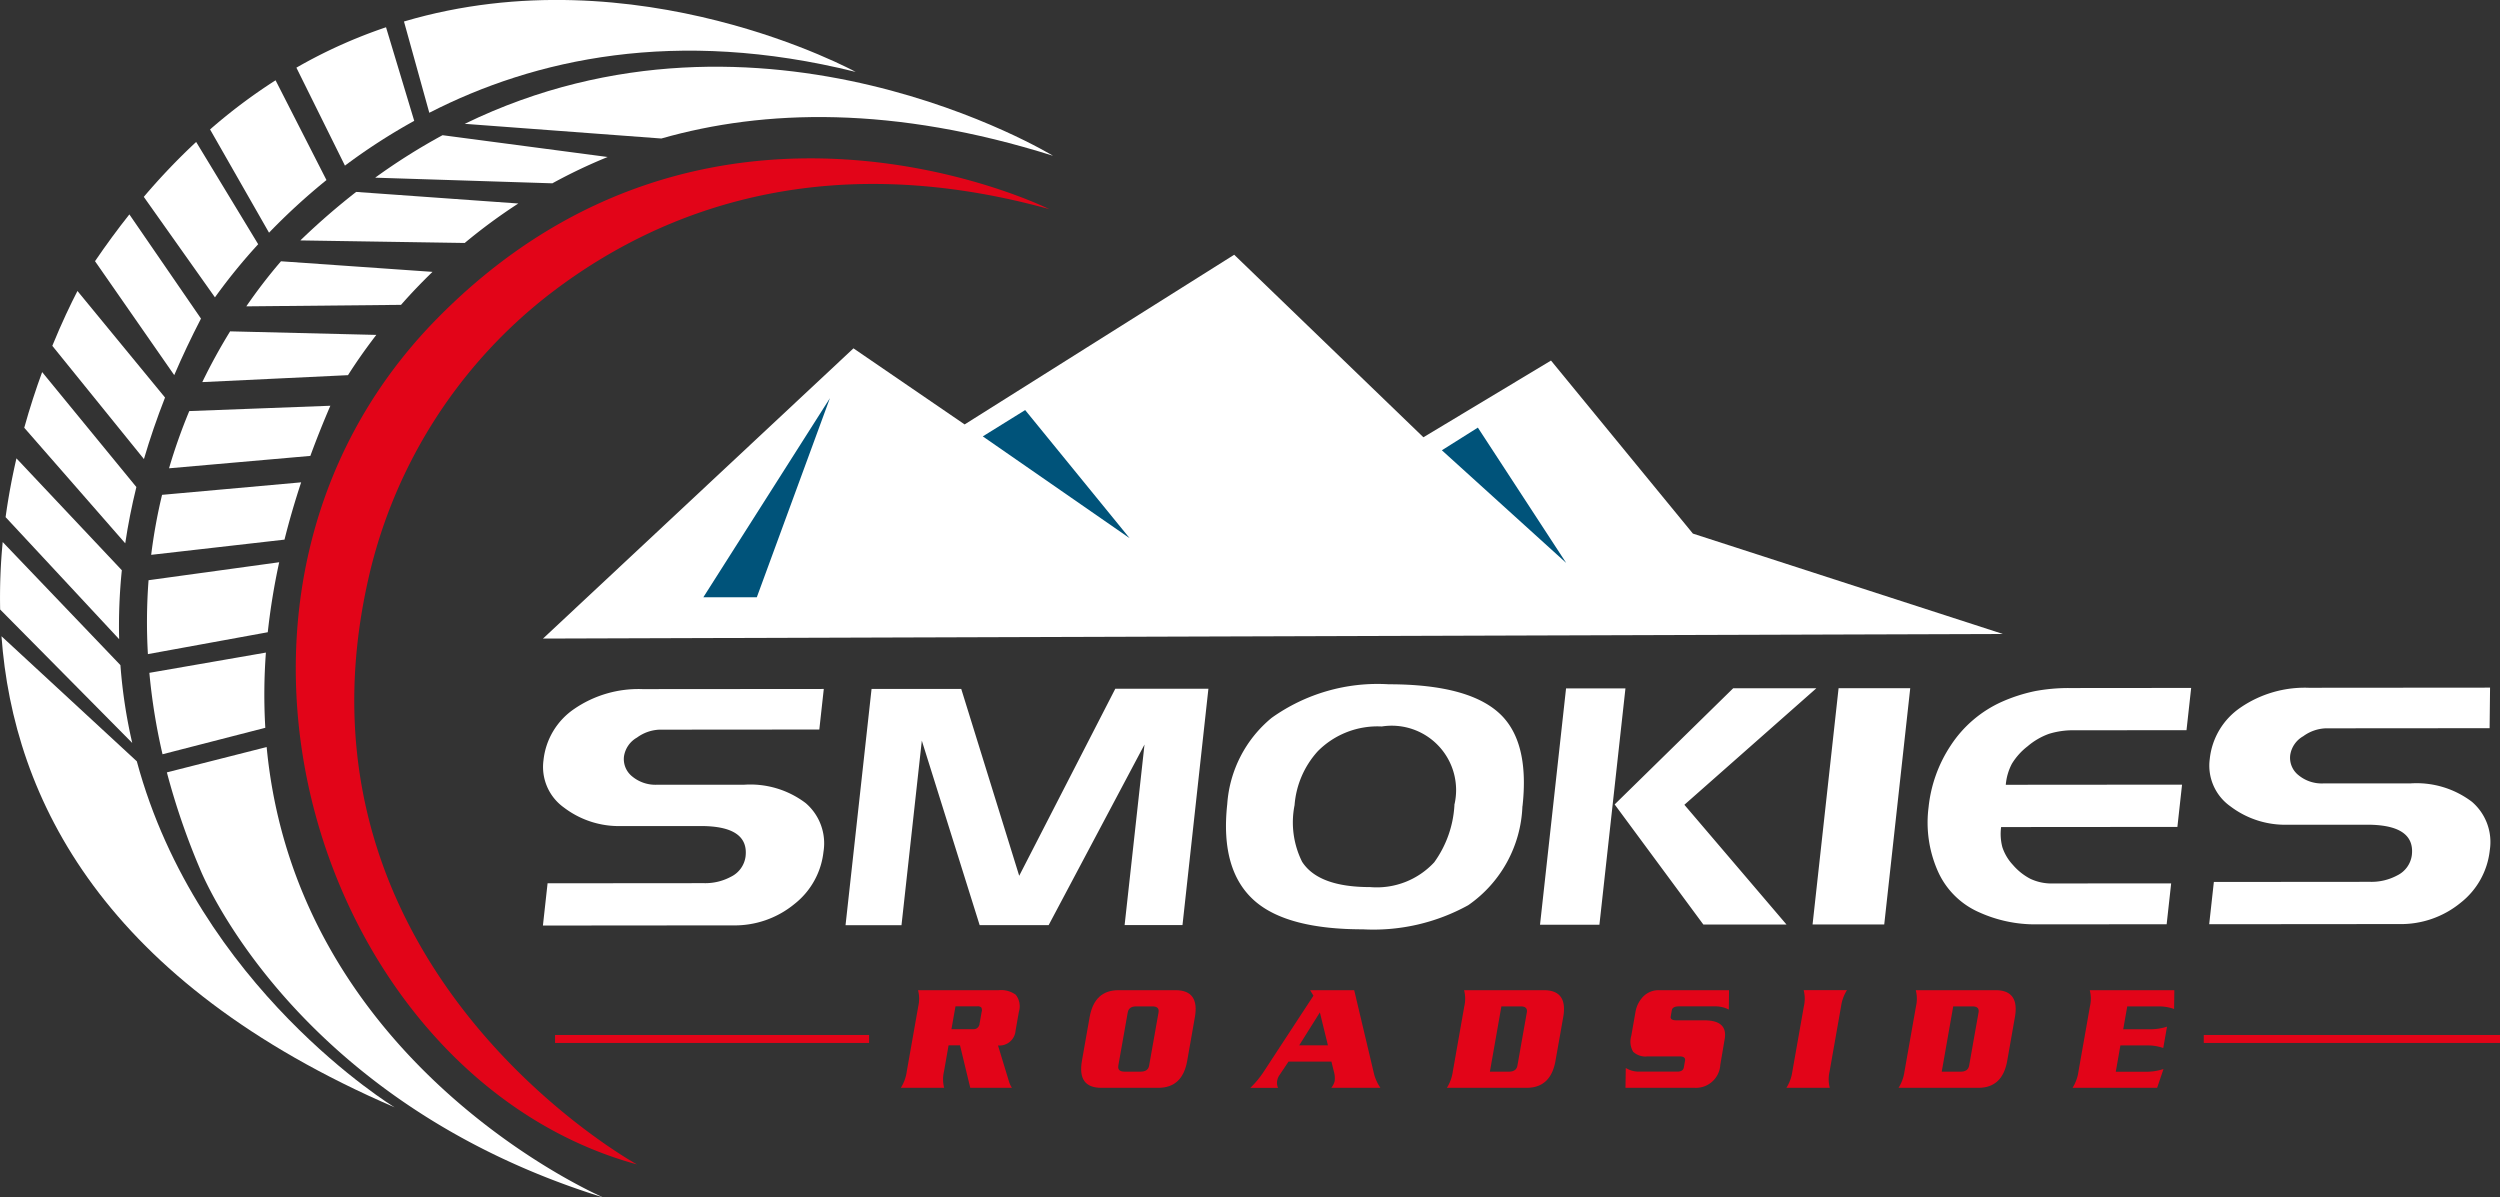 <svg xmlns="http://www.w3.org/2000/svg" width="133.008" height="63.71" viewBox="0 0 133.008 63.71"><rect x="0" y="0" width="133.008" height="63.71" fill="#333333" stroke="none"/><g id="Logo_-_Reverse" data-name="Logo - Reverse" transform="translate(-280 -5357.526)"><rect id="Rectangle_122" data-name="Rectangle 122" width="15.76" height="0.423" transform="translate(397.248 5412.591)" fill="#e20418"></rect><rect id="Rectangle_123" data-name="Rectangle 123" width="16.707" height="0.423" transform="translate(309.531 5412.591)" fill="#e20418"></rect><path id="Path_1012" data-name="Path 1012" d="M139.6,166a4.1,4.1,0,0,1-1.55,2.783,5,5,0,0,1-3.285,1.133l-10.092.009.248-2.248,8.318-.007a2.889,2.889,0,0,0,1.445-.345,1.4,1.4,0,0,0,.772-1.086q.177-1.61-2.392-1.608l-4.2,0a4.818,4.818,0,0,1-3.072-.984,2.65,2.65,0,0,1-1.089-2.511,3.777,3.777,0,0,1,1.637-2.737,6.039,6.039,0,0,1,3.633-1.053l9.643-.008-.238,2.158-8.5.007a2.17,2.17,0,0,0-1.2.421,1.391,1.391,0,0,0-.691.992,1.181,1.181,0,0,0,.442,1.081,1.941,1.941,0,0,0,1.307.437l4.628,0a4.874,4.874,0,0,1,3.287.975A2.817,2.817,0,0,1,139.6,166Zm19.1,3.9-3.079,0,1.058-9.605-5.1,9.609-3.67,0-3.077-9.817-1.082,9.821-2.977,0,1.385-12.573,4.771,0,3.084,9.943,5.112-9.951,4.954,0Zm18.085-6.319a6.7,6.7,0,0,1-2.883,5.262,10.442,10.442,0,0,1-5.605,1.283q-3.976,0-5.709-1.472-1.9-1.619-1.506-5.2a6.522,6.522,0,0,1,2.359-4.577,9.7,9.7,0,0,1,6.231-1.788q4.424,0,6.05,1.706Q177.152,160.3,176.79,163.578Zm-3.621-.069a3.424,3.424,0,0,0-3.861-4.178,4.472,4.472,0,0,0-3.407,1.319,4.811,4.811,0,0,0-1.233,2.867,4.7,4.7,0,0,0,.4,3.01q.87,1.351,3.623,1.349a4.164,4.164,0,0,0,3.407-1.319A5.728,5.728,0,0,0,173.169,163.509Zm7.718,6.369-3.16,0,1.385-12.573,3.16,0ZM192.425,157.3l-7.023,6.2,5.434,6.371-4.424,0-4.719-6.39L188,157.3Zm3.61,12.569-3.813,0,1.385-12.573,3.812,0Zm15.026-.013-6.952.006a7.2,7.2,0,0,1-3.028-.644,4.281,4.281,0,0,1-2.211-2.225,6.4,6.4,0,0,1-.476-3.358,7.3,7.3,0,0,1,1.177-3.288,6.357,6.357,0,0,1,2.745-2.337,8.7,8.7,0,0,1,1.743-.558,9.748,9.748,0,0,1,1.863-.163l6.443-.006-.248,2.248-5.953.005a4.341,4.341,0,0,0-1.356.187,3.637,3.637,0,0,0-1.143.663,3.438,3.438,0,0,0-.836.928,2.928,2.928,0,0,0-.327,1.122l9.378-.008-.248,2.249-9.378.008a2.748,2.748,0,0,0,.066,1.07,2.542,2.542,0,0,0,.561.944,3.126,3.126,0,0,0,.922.736,2.639,2.639,0,0,0,1.211.251l6.287-.005Zm17.19-3.926a4.1,4.1,0,0,1-1.55,2.783,5,5,0,0,1-3.285,1.133l-10.092.009.248-2.249,8.318-.007a2.889,2.889,0,0,0,1.445-.345,1.4,1.4,0,0,0,.772-1.086q.177-1.61-2.392-1.608l-4.2,0a4.816,4.816,0,0,1-3.072-.984,2.65,2.65,0,0,1-1.089-2.511,3.777,3.777,0,0,1,1.637-2.737,6.039,6.039,0,0,1,3.633-1.053l9.643-.008-.024,2.158-8.716.007a2.172,2.172,0,0,0-1.2.421,1.391,1.391,0,0,0-.691.993,1.18,1.18,0,0,0,.442,1.081,1.94,1.94,0,0,0,1.307.437l4.628,0a4.875,4.875,0,0,1,3.287.975A2.818,2.818,0,0,1,228.251,165.926Z" transform="translate(184.212 5236.843)" fill="#fff"></path><g id="Group_305" data-name="Group 305" transform="translate(308.89 5371.079)"><path id="Path_1013" data-name="Path 1013" d="M124.678,78.91l16.517-15.441,5.914,4.048,14.342-9.028L171.518,68.2l6.788-4.081,7.55,9.206,16.492,5.34Z" transform="translate(-124.678 -58.489)" fill="#fff"></path><path id="Path_1014" data-name="Path 1014" d="M161.494,102h2.844l3.889-10.592Z" transform="translate(-152.963 -83.778)" fill="#00537a"></path><path id="Path_1015" data-name="Path 1015" d="M227.911,94.155l-2.254,1.4,7.811,5.416Z" transform="translate(-202.259 -85.891)" fill="#00537a"></path><path id="Path_1016" data-name="Path 1016" d="M332.972,98.179l-1.915,1.206,6.613,5.993Z" transform="translate(-283.235 -88.982)" fill="#00537a"></path></g><g id="Group_307" data-name="Group 307" transform="translate(287.82 5361.074)"><g id="Group_306" data-name="Group 306"><path id="Path_1017" data-name="Path 1017" d="M41.793,113.791q.372-1.488.886-3.048l-7.4.665A28.867,28.867,0,0,0,34.7,114.6Z" transform="translate(-34.477 -88.629)" fill="#fff"></path><path id="Path_1018" data-name="Path 1018" d="M46.329,95.825q.48-1.31,1.064-2.668l-7.506.283a29.633,29.633,0,0,0-1.077,3.045Z" transform="translate(-37.637 -75.118)" fill="#fff"></path><path id="Path_1019" data-name="Path 1019" d="M40.176,132.812a35.613,35.613,0,0,1,.608-3.724l-6.95.956a29.479,29.479,0,0,0-.035,3.932Z" transform="translate(-33.75 -102.723)" fill="#fff"></path><path id="Path_1020" data-name="Path 1020" d="M117.178,19.13c5.473-1.562,12.358-1.758,20.84.919,0,0-15.431-9.418-31.3-1.7Z" transform="translate(-89.813 -15.309)" fill="#fff"></path><path id="Path_1021" data-name="Path 1021" d="M46.447,78.769,54.2,78.4c.38-.6.879-1.329,1.506-2.142l-7.778-.189A30.641,30.641,0,0,0,46.447,78.769Z" transform="translate(-43.505 -61.988)" fill="#fff"></path><path id="Path_1022" data-name="Path 1022" d="M43.626,171.52l-5.309,1.348a37.541,37.541,0,0,0,1.751,5.108s4.814,12.347,21.477,17.51C61.545,195.486,45.234,188.521,43.626,171.52Z" transform="translate(-37.259 -135.323)" fill="#fff"></path><path id="Path_1023" data-name="Path 1023" d="M86.14,33.3l9.427.3a28.19,28.19,0,0,1,2.942-1.4L89.725,31.04A32.573,32.573,0,0,0,86.14,33.3Z" transform="translate(-74 -27.395)" fill="#fff"></path><path id="Path_1024" data-name="Path 1024" d="M69.077,46.529s-.04.037-.114.11l8.744.136a29.481,29.481,0,0,1,2.852-2.1l-8.627-.616A37.308,37.308,0,0,0,69.077,46.529Z" transform="translate(-60.803 -37.396)" fill="#fff"></path><path id="Path_1025" data-name="Path 1025" d="M56.555,62.387l8.232-.08c.5-.571,1.061-1.16,1.675-1.755L58.4,59.989A28.014,28.014,0,0,0,56.555,62.387Z" transform="translate(-51.271 -49.636)" fill="#fff"></path><path id="Path_1026" data-name="Path 1026" d="M40.485,149.83l-6.2,1.078a32,32,0,0,0,.7,4.332l5.468-1.408A30.239,30.239,0,0,1,40.485,149.83Z" transform="translate(-34.158 -118.659)" fill="#fff"></path></g></g><g id="Group_308" data-name="Group 308" transform="translate(280 5357.526)"><path id="Path_1027" data-name="Path 1027" d="M70.623,13.619a31.7,31.7,0,0,1,3.686-2.382l-1.5-4.98a26.706,26.706,0,0,0-4.769,2.15Z" transform="translate(-52.271 -4.807)" fill="#fff"></path><path id="Path_1028" data-name="Path 1028" d="M18.008,72.469,13.349,66.8c-.349.676-.829,1.67-1.338,2.918,1.313,1.629,3.839,4.746,4.875,6.025Q17.355,74.14,18.008,72.469Z" transform="translate(-9.228 -51.319)" fill="#fff"></path><path id="Path_1029" data-name="Path 1029" d="M51.372,26.532a33.657,33.657,0,0,1,3.056-2.8l-2.708-5.308a29.18,29.18,0,0,0-3.485,2.615Z" transform="translate(-37.059 -14.152)" fill="#fff"></path><path id="Path_1030" data-name="Path 1030" d="M6.407,131,.144,124.451a30.372,30.372,0,0,0-.136,3.589l7.027,7.1A27.448,27.448,0,0,1,6.407,131Z" transform="translate(0 -95.613)" fill="#fff"></path><path id="Path_1031" data-name="Path 1031" d="M94.1,6c5.571-2.858,13.105-4.558,22.685-2.174,0,0-11.6-6.363-24.032-2.682Z" transform="translate(-71.26 0)" fill="#fff"></path><path id="Path_1032" data-name="Path 1032" d="M7.472,111.192,1.865,105.24c-.23.995-.428,2.041-.577,3.128l6.041,6.493A29.064,29.064,0,0,1,7.472,111.192Z" transform="translate(-0.99 -80.854)" fill="#fff"></path><path id="Path_1033" data-name="Path 1033" d="M36.8,40.855a30.366,30.366,0,0,1,2.3-2.826l-3.3-5.442a34.121,34.121,0,0,0-2.786,2.922Z" transform="translate(-25.364 -25.035)" fill="#fff"></path><path id="Path_1034" data-name="Path 1034" d="M7.526,152.735l-7.2-6.654c.632,8.656,5.445,18.387,20.917,25.064C21.239,171.145,10.772,164.779,7.526,152.735Z" transform="translate(-0.247 -112.231)" fill="#fff"></path><path id="Path_1035" data-name="Path 1035" d="M26.034,57.775q.633-1.478,1.423-3.008l-3.81-5.543q-.93,1.17-1.828,2.489Z" transform="translate(-16.764 -37.817)" fill="#fff"></path><path id="Path_1036" data-name="Path 1036" d="M10.942,94.541c.146-.976.341-1.974.592-2.994L6.521,85.431c-.329.9-.655,1.892-.952,2.962Z" transform="translate(-4.279 -65.635)" fill="#fff"></path></g><path id="Path_1037" data-name="Path 1037" d="M108,39.058s-18.039-9-32.605,5.861-6.17,40.359,10.672,44.964c0,0-18.828-10.33-14.354-30.873A26.554,26.554,0,0,1,81.15,43.788C86.616,39.473,95.442,35.587,108,39.058Z" transform="translate(227.823 5329.594)" fill="#e20418"></path><g id="Group_309" data-name="Group 309" transform="translate(327.927 5410.205)"><path id="Path_1038" data-name="Path 1038" d="M212.741,232.534h-2.216l-.544-2.257h-.609l-.246,1.4a1.8,1.8,0,0,0,.011.86h-2.305a2.181,2.181,0,0,0,.314-.86l.613-3.474a1.8,1.8,0,0,0-.011-.86h4.285a1.313,1.313,0,0,1,.915.244,1,1,0,0,1,.164.909l-.176,1a.856.856,0,0,1-.934.787l.576,1.891A1.288,1.288,0,0,0,212.741,232.534Zm-1.72-3.409.112-.633a.3.3,0,0,0-.02-.231.286.286,0,0,0-.22-.061h-1.153l-.215,1.217h1.153A.316.316,0,0,0,211.021,229.125Z" transform="translate(-206.832 -227.34)" fill="#e20418"></path><path id="Path_1039" data-name="Path 1039" d="M253.879,231.1q-.253,1.436-1.536,1.436h-3.036q-1.283,0-1.029-1.436l.409-2.322q.253-1.436,1.536-1.436h3.035q1.282,0,1.029,1.436Zm-2.025.252.5-2.825q.057-.325-.332-.324h-.86q-.39,0-.447.324l-.5,2.825q-.057.325.332.324h.86Q251.8,231.674,251.854,231.35Z" transform="translate(-238.643 -227.34)" fill="#e20418"></path><path id="Path_1040" data-name="Path 1040" d="M294,232.534H291.39a.943.943,0,0,0,.177-.357,1.268,1.268,0,0,0-.041-.5l-.133-.536h-2.281l-.5.747a.753.753,0,0,0-.108.293.644.644,0,0,0,.051.357H287.08a4.964,4.964,0,0,0,.712-.86l2.645-4.042-.176-.292h2.345l1.033,4.359A2.283,2.283,0,0,0,294,232.534Zm-2.792-2.257-.429-1.753-1.1,1.753Z" transform="translate(-268.485 -227.34)" fill="#e20418"></path><path id="Path_1041" data-name="Path 1041" d="M337.978,231.1q-.253,1.436-1.536,1.436H332.2a2.181,2.181,0,0,0,.314-.86l.612-3.474a1.8,1.8,0,0,0-.011-.86h4.245q1.282,0,1.029,1.436Zm-2.025.252.5-2.825q.057-.325-.332-.324H335.1l-.612,3.474h1.014Q335.9,231.674,335.953,231.35Z" transform="translate(-303.148 -227.34)" fill="#e20418"></path><path id="Path_1042" data-name="Path 1042" d="M378.262,231.309a1.3,1.3,0,0,1-1.389,1.226h-3.656l.015-1.055a1.327,1.327,0,0,0,.725.195h2.015q.31,0,.35-.227l.063-.357q.04-.227-.293-.227h-1.7a.952.952,0,0,1-.768-.247,1.058,1.058,0,0,1-.1-.84l.219-1.242a1.555,1.555,0,0,1,.4-.836,1.143,1.143,0,0,1,.866-.357h3.717l-.011,1.031a1.578,1.578,0,0,0-.741-.171h-1.907q-.349,0-.386.211l-.059.333q-.036.2.313.2h1.477q1.258,0,1.082,1Z" transform="translate(-334.663 -227.34)" fill="#e20418"></path><path id="Path_1043" data-name="Path 1043" d="M412.474,232.534h-2.305a2.174,2.174,0,0,0,.314-.86l.613-3.474a1.8,1.8,0,0,0-.011-.86h2.305a2.176,2.176,0,0,0-.314.86l-.612,3.474A1.8,1.8,0,0,0,412.474,232.534Z" transform="translate(-363.052 -227.34)" fill="#e20418"></path><path id="Path_1044" data-name="Path 1044" d="M441.695,231.1q-.253,1.436-1.536,1.436h-4.245a2.178,2.178,0,0,0,.314-.86l.613-3.474a1.8,1.8,0,0,0-.011-.86h4.245q1.282,0,1.029,1.436Zm-2.025.252.5-2.825q.057-.325-.332-.324h-1.015l-.612,3.474h1.014Q439.612,231.674,439.67,231.35Z" transform="translate(-382.832 -227.34)" fill="#e20418"></path><path id="Path_1045" data-name="Path 1045" d="M480.716,231.536l-.339,1h-4.5a2.182,2.182,0,0,0,.314-.86l.612-3.474a1.8,1.8,0,0,0-.01-.86h4.5l-.013,1a2.462,2.462,0,0,0-.852-.138h-1.64l-.215,1.217h1.494a2.9,2.9,0,0,0,.836-.138l-.2,1.136a2.44,2.44,0,0,0-.787-.138h-1.493l-.246,1.4h1.64A2.883,2.883,0,0,0,480.716,231.536Z" transform="translate(-413.538 -227.34)" fill="#e20418"></path></g></g></svg>